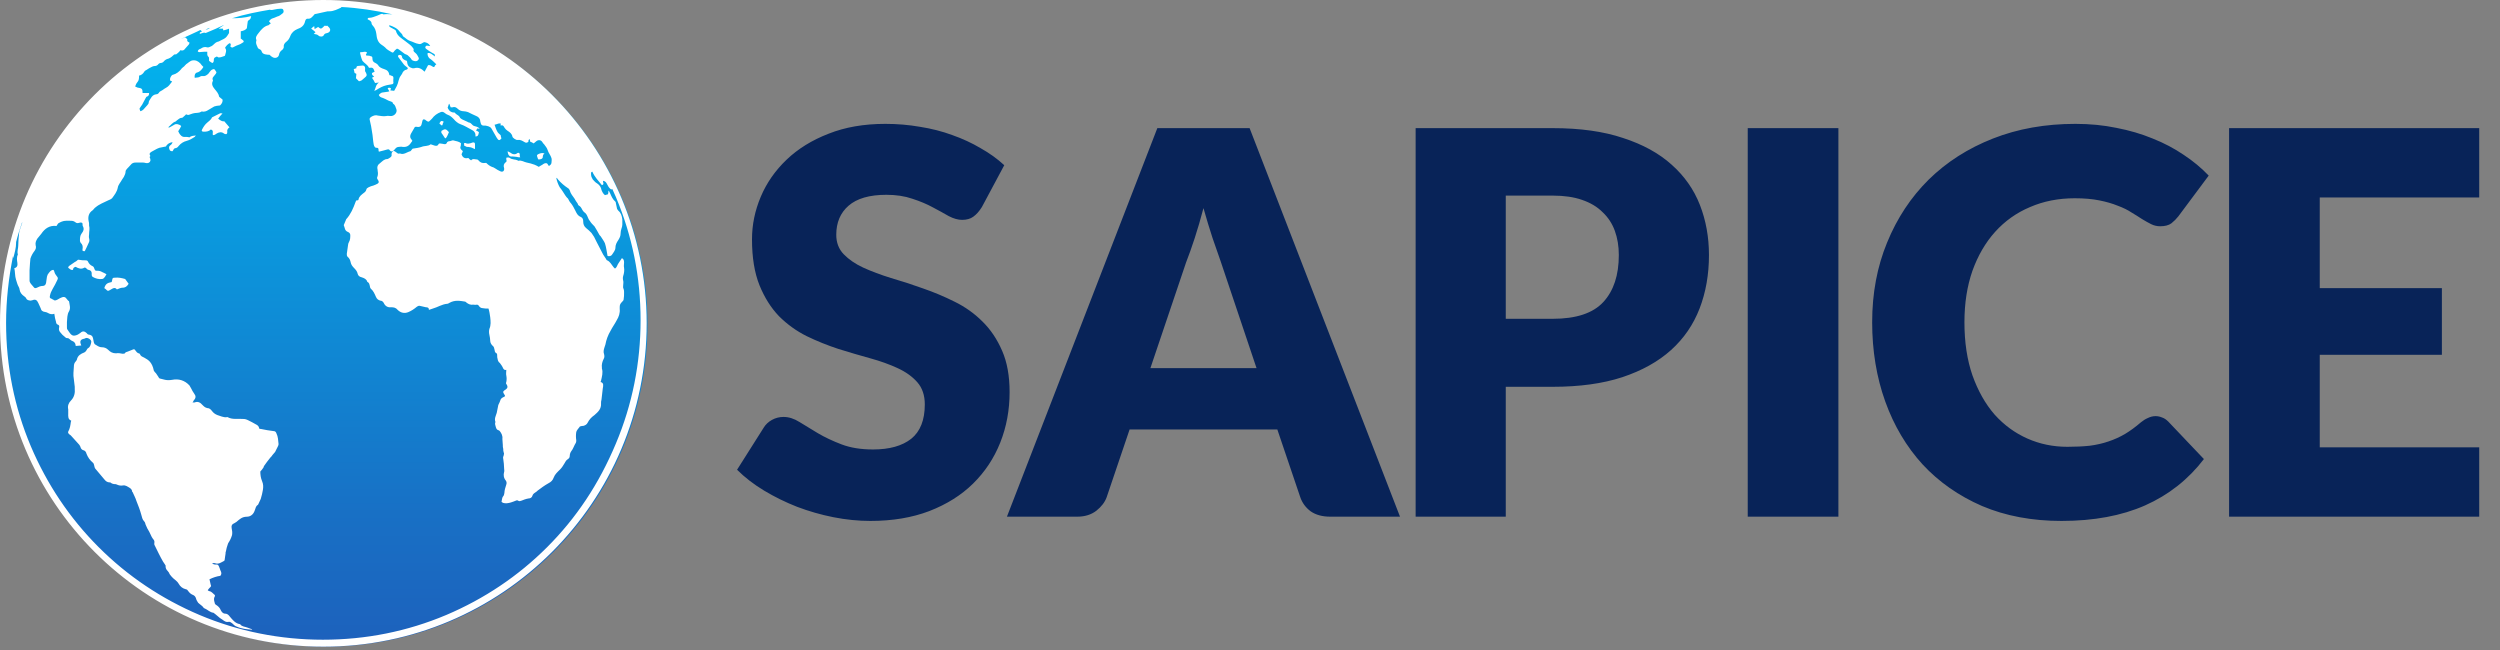 <svg width="150" height="39" viewBox="0 0 150 39" fill="none" xmlns="http://www.w3.org/2000/svg">
<rect x="0" y="0" width="150" height="39" fill="#808080" stroke="none"/>
<path d="M19.504 38.8C30.19 38.8 38.852 30.138 38.852 19.452C38.852 8.767 30.19 0.104 19.504 0.104C8.819 0.104 0.156 8.767 0.156 19.452C0.156 30.138 8.819 38.8 19.504 38.8Z" fill="url(#paint0_linear)"/>
<path d="M19.4 0C8.683 0 0 8.683 0 19.4C0 30.117 8.683 38.8 19.4 38.8C30.117 38.8 38.8 30.117 38.8 19.4C38.8 8.683 30.091 0 19.4 0ZM12.594 1.669C12.516 1.747 12.438 1.773 12.334 1.773C12.438 1.721 12.516 1.695 12.594 1.669ZM32.829 32.829C31.082 34.576 29.048 35.932 26.779 36.897C24.433 37.887 21.955 38.383 19.374 38.383C16.819 38.383 14.315 37.887 11.969 36.897C9.7 35.932 7.666 34.576 5.919 32.829C4.172 31.082 2.816 29.048 1.851 26.779C0.86 24.433 0.365 21.955 0.365 19.374C0.365 18.018 0.522 16.662 0.782 15.358C0.782 15.384 0.782 15.437 0.782 15.463C0.808 15.463 0.808 15.437 0.808 15.437C0.887 15.15 0.965 14.863 0.965 14.576C0.965 14.55 0.965 14.55 0.965 14.524C1.069 14.107 1.199 13.716 1.33 13.325C1.33 13.377 1.33 13.403 1.304 13.455C1.252 13.637 1.173 13.794 1.147 13.976C1.121 14.237 1.095 14.472 1.095 14.732C1.095 14.915 1.017 15.072 1.069 15.254V15.28C0.991 15.437 1.017 15.619 1.043 15.775C1.069 15.932 1.017 16.062 0.86 16.088C0.913 16.323 0.887 16.558 0.965 16.793C1.017 16.949 1.043 17.079 1.121 17.21C1.147 17.262 1.173 17.314 1.173 17.366C1.199 17.549 1.304 17.679 1.46 17.783C1.486 17.809 1.538 17.835 1.565 17.888C1.591 17.966 1.643 17.992 1.721 18.018C1.799 18.044 1.851 18.044 1.93 18.018C2.112 17.94 2.216 17.992 2.295 18.174C2.347 18.305 2.425 18.435 2.477 18.592C2.503 18.644 2.555 18.67 2.608 18.696C2.686 18.722 2.79 18.722 2.868 18.774C2.999 18.852 3.129 18.878 3.259 18.826C3.285 19.009 3.312 19.165 3.364 19.322C3.364 19.374 3.39 19.452 3.468 19.478C3.546 19.504 3.572 19.556 3.546 19.661C3.52 19.765 3.546 19.869 3.624 19.948C3.703 20.052 3.781 20.13 3.885 20.208C3.937 20.261 3.963 20.287 4.042 20.287C4.094 20.287 4.146 20.313 4.198 20.365C4.224 20.391 4.25 20.417 4.302 20.443C4.459 20.495 4.537 20.599 4.537 20.73C4.537 20.756 4.563 20.756 4.563 20.756C4.667 20.756 4.772 20.73 4.876 20.73C4.85 20.678 4.85 20.625 4.824 20.573C4.798 20.443 4.876 20.365 4.98 20.339C5.033 20.339 5.085 20.313 5.137 20.287C5.267 20.234 5.502 20.391 5.476 20.521C5.45 20.652 5.424 20.808 5.293 20.886C5.241 20.912 5.215 20.965 5.189 21.017C5.163 21.069 5.111 21.121 5.059 21.147C4.85 21.225 4.667 21.33 4.615 21.564C4.615 21.616 4.563 21.642 4.537 21.695C4.459 21.773 4.433 21.877 4.433 21.982C4.433 22.112 4.407 22.242 4.407 22.373C4.407 22.425 4.407 22.503 4.407 22.555C4.433 22.764 4.459 22.998 4.485 23.207C4.485 23.233 4.485 23.285 4.485 23.311C4.511 23.572 4.459 23.833 4.25 24.041C4.12 24.172 4.042 24.354 4.094 24.563C4.094 24.641 4.094 24.745 4.094 24.824C4.094 24.98 4.068 25.163 4.276 25.241C4.276 25.267 4.25 25.293 4.25 25.319C4.224 25.528 4.198 25.71 4.094 25.893C4.068 25.945 4.094 25.997 4.146 26.049C4.172 26.075 4.224 26.101 4.25 26.127C4.407 26.31 4.589 26.492 4.746 26.675C4.772 26.701 4.798 26.753 4.824 26.805C4.85 26.91 4.902 26.988 5.006 27.014C5.111 27.04 5.163 27.118 5.189 27.223C5.267 27.431 5.398 27.614 5.554 27.744C5.632 27.796 5.632 27.875 5.658 27.953C5.658 28.005 5.684 28.057 5.71 28.109C5.893 28.318 6.076 28.552 6.258 28.761C6.336 28.865 6.441 28.944 6.571 28.944C6.597 28.944 6.649 28.944 6.649 28.97C6.727 29.022 6.806 29.048 6.91 29.048C6.936 29.048 6.962 29.048 7.014 29.074C7.119 29.126 7.249 29.152 7.379 29.126C7.536 29.1 7.666 29.204 7.797 29.282C7.875 29.335 7.927 29.413 7.927 29.491C7.927 29.491 7.927 29.517 7.953 29.517C8.031 29.7 8.135 29.882 8.188 30.065C8.292 30.326 8.396 30.586 8.474 30.873C8.527 31.03 8.527 31.16 8.657 31.29C8.709 31.343 8.709 31.395 8.735 31.473C8.761 31.551 8.813 31.629 8.84 31.707C8.918 31.838 8.996 31.968 9.048 32.099C9.074 32.177 9.126 32.255 9.178 32.333C9.257 32.412 9.283 32.49 9.257 32.594C9.257 32.646 9.257 32.698 9.283 32.724C9.439 33.037 9.596 33.376 9.778 33.689C9.804 33.741 9.856 33.794 9.883 33.846C9.909 33.898 9.961 33.95 9.935 33.976C9.935 34.106 9.987 34.185 10.065 34.263C10.091 34.289 10.117 34.341 10.143 34.367C10.169 34.471 10.248 34.524 10.3 34.602C10.43 34.758 10.613 34.837 10.717 35.019C10.821 35.202 10.952 35.306 11.16 35.358C11.212 35.358 11.264 35.41 11.291 35.462C11.369 35.567 11.447 35.645 11.577 35.697C11.656 35.723 11.734 35.801 11.76 35.906C11.786 36.01 11.838 36.088 11.89 36.166C11.995 36.271 12.151 36.349 12.229 36.479C12.229 36.479 12.255 36.505 12.281 36.505C12.464 36.584 12.594 36.74 12.803 36.766C12.829 36.766 12.855 36.818 12.881 36.818C12.986 36.897 13.09 37.001 13.194 37.079C13.246 37.105 13.298 37.157 13.351 37.183C13.455 37.262 13.559 37.34 13.69 37.314C13.794 37.288 13.846 37.34 13.924 37.392C14.002 37.47 14.107 37.575 14.211 37.6C14.498 37.731 14.811 37.757 15.124 37.783V37.757C15.019 37.731 14.941 37.679 14.837 37.653C14.707 37.6 14.524 37.6 14.42 37.47C14.42 37.444 14.394 37.444 14.367 37.444C14.107 37.392 13.95 37.183 13.794 37.001C13.716 36.897 13.637 36.818 13.507 36.818C13.377 36.818 13.298 36.714 13.246 36.61C13.194 36.479 13.116 36.401 13.012 36.323C12.959 36.297 12.881 36.245 12.881 36.166C12.855 36.062 12.803 35.932 12.881 35.801C12.907 35.749 12.907 35.697 12.855 35.671C12.751 35.593 12.699 35.488 12.542 35.462C12.516 35.462 12.49 35.436 12.464 35.41C12.516 35.332 12.568 35.28 12.62 35.228C12.673 35.175 12.673 35.15 12.646 35.097C12.62 34.993 12.594 34.889 12.568 34.758C12.777 34.654 13.012 34.576 13.22 34.55C13.325 34.419 13.272 34.315 13.22 34.211C13.194 34.133 13.168 34.054 13.142 34.002C13.116 33.924 13.064 33.846 12.959 33.872C12.881 33.872 12.803 33.872 12.725 33.794C12.803 33.794 12.855 33.767 12.907 33.794C13.116 33.872 13.272 33.741 13.429 33.663C13.455 33.663 13.481 33.611 13.481 33.585C13.507 33.455 13.507 33.324 13.533 33.22C13.533 33.168 13.533 33.116 13.559 33.063C13.585 32.933 13.611 32.803 13.663 32.672C13.663 32.646 13.69 32.62 13.69 32.594C13.794 32.438 13.872 32.281 13.924 32.099C13.95 31.942 13.924 31.812 13.898 31.681C13.872 31.525 13.924 31.447 14.055 31.395C14.107 31.369 14.133 31.343 14.185 31.316C14.367 31.16 14.524 31.003 14.811 31.003C15.019 31.003 15.202 30.873 15.28 30.638C15.332 30.534 15.332 30.378 15.463 30.299L15.489 30.273C15.541 30.169 15.593 30.039 15.645 29.934C15.697 29.752 15.749 29.569 15.775 29.387C15.802 29.204 15.802 29.048 15.723 28.865C15.645 28.683 15.619 28.474 15.619 28.292C15.697 28.213 15.749 28.135 15.802 28.057C15.828 28.031 15.828 28.005 15.828 27.979C15.958 27.796 16.088 27.614 16.219 27.457C16.271 27.405 16.323 27.353 16.349 27.301C16.401 27.249 16.453 27.17 16.506 27.118C16.558 27.014 16.61 26.91 16.662 26.805C16.688 26.753 16.714 26.701 16.714 26.649C16.688 26.414 16.688 26.206 16.584 25.997C16.558 25.919 16.506 25.867 16.427 25.867C16.167 25.841 15.906 25.788 15.645 25.736C15.593 25.736 15.541 25.736 15.541 25.658C15.515 25.554 15.437 25.502 15.332 25.45C15.202 25.371 15.045 25.293 14.889 25.215C14.785 25.163 14.707 25.137 14.576 25.137C14.263 25.11 13.95 25.189 13.663 25.032C13.637 25.032 13.611 25.006 13.611 25.032C13.403 25.058 13.22 24.954 13.038 24.902C12.907 24.85 12.803 24.771 12.725 24.667C12.646 24.563 12.568 24.485 12.438 24.485C12.307 24.459 12.229 24.38 12.151 24.302C12.021 24.146 11.864 24.067 11.682 24.146C11.656 24.146 11.604 24.146 11.551 24.146C11.604 24.094 11.604 24.041 11.63 24.015C11.76 23.885 11.76 23.755 11.656 23.624C11.577 23.52 11.525 23.416 11.473 23.311C11.447 23.259 11.395 23.181 11.369 23.129C11.082 22.816 10.717 22.712 10.326 22.79C10.169 22.816 10.039 22.816 9.909 22.79C9.804 22.764 9.7 22.738 9.596 22.712C9.57 22.712 9.517 22.659 9.517 22.633C9.465 22.555 9.413 22.477 9.361 22.399C9.309 22.346 9.257 22.294 9.231 22.242C9.126 21.721 8.892 21.59 8.657 21.46C8.553 21.408 8.448 21.382 8.396 21.251C8.396 21.225 8.344 21.199 8.318 21.199C8.24 21.173 8.188 21.121 8.135 21.043C8.083 20.938 8.031 20.938 7.927 20.991C7.849 21.017 7.744 21.069 7.666 21.095C7.614 21.121 7.536 21.121 7.51 21.173C7.484 21.225 7.431 21.225 7.353 21.225C7.223 21.199 7.092 21.173 6.962 21.199C6.753 21.199 6.623 21.121 6.493 20.991C6.388 20.886 6.258 20.834 6.102 20.834C5.945 20.834 5.815 20.73 5.684 20.652C5.658 20.625 5.658 20.599 5.632 20.547C5.606 20.469 5.606 20.365 5.58 20.287C5.554 20.156 5.476 20.104 5.345 20.078C5.293 20.078 5.241 20.052 5.215 20C5.085 19.869 4.954 19.843 4.824 19.974C4.72 20.052 4.641 20.104 4.511 20.13C4.407 20.156 4.329 20.13 4.25 20.052C4.172 19.974 4.12 19.869 4.042 19.765C4.016 19.739 4.016 19.687 4.016 19.635C4.016 19.53 4.016 19.426 4.016 19.322C4.042 19.113 4.016 18.878 4.146 18.67C4.25 18.487 4.172 18.279 4.146 18.096C4.146 18.07 4.12 18.044 4.094 18.044C4.042 17.992 4.016 17.94 3.963 17.888C3.911 17.809 3.807 17.809 3.729 17.835C3.651 17.862 3.546 17.914 3.468 17.966C3.364 18.018 3.285 18.07 3.181 17.966C3.155 17.966 3.129 17.966 3.129 17.94C2.973 17.888 2.973 17.862 2.999 17.731C3.025 17.601 3.077 17.47 3.155 17.34C3.259 17.157 3.364 16.975 3.442 16.793C3.494 16.714 3.468 16.636 3.416 16.584C3.364 16.506 3.285 16.427 3.259 16.297C3.259 16.271 3.233 16.219 3.207 16.193C3.051 16.193 2.973 16.323 2.894 16.427C2.842 16.48 2.842 16.558 2.816 16.61C2.79 16.74 2.79 16.845 2.764 16.975C2.738 17.105 2.66 17.157 2.555 17.157C2.425 17.157 2.321 17.21 2.216 17.262C2.112 17.314 2.06 17.288 2.008 17.21C1.956 17.157 1.903 17.079 1.851 17.027C1.825 16.975 1.773 16.923 1.773 16.845C1.773 16.636 1.773 16.427 1.773 16.219C1.773 16.088 1.799 15.932 1.799 15.802C1.799 15.697 1.825 15.619 1.825 15.515C1.877 15.358 1.956 15.202 2.06 15.072C2.138 14.967 2.19 14.863 2.138 14.707C2.112 14.55 2.164 14.446 2.242 14.315C2.321 14.211 2.399 14.133 2.477 14.028C2.686 13.716 2.973 13.507 3.39 13.559C3.442 13.481 3.468 13.429 3.494 13.403C3.624 13.325 3.781 13.246 3.963 13.246C4.042 13.246 4.12 13.246 4.198 13.246C4.302 13.246 4.407 13.246 4.511 13.325C4.563 13.377 4.641 13.403 4.72 13.377C4.746 13.377 4.798 13.351 4.824 13.351C4.928 13.351 4.954 13.377 4.954 13.455C4.954 13.507 4.954 13.559 4.98 13.585C5.059 13.742 5.006 13.872 4.902 14.002C4.798 14.133 4.798 14.289 4.798 14.446C4.798 14.498 4.824 14.55 4.85 14.576C4.954 14.68 4.98 14.785 4.954 14.941C4.928 15.045 4.954 15.072 5.085 15.072C5.163 14.915 5.241 14.759 5.319 14.576C5.372 14.498 5.372 14.394 5.345 14.289C5.319 14.211 5.345 14.133 5.345 14.055C5.345 13.872 5.398 13.716 5.345 13.533C5.345 13.507 5.345 13.481 5.345 13.481C5.345 13.403 5.345 13.351 5.319 13.272C5.267 13.012 5.319 12.777 5.554 12.62C5.58 12.594 5.58 12.594 5.606 12.568C5.658 12.516 5.684 12.464 5.737 12.438C5.945 12.255 6.232 12.151 6.493 12.021C6.571 11.995 6.675 11.943 6.727 11.89C6.858 11.708 7.014 11.525 7.066 11.264C7.092 11.082 7.249 10.925 7.327 10.769C7.353 10.717 7.405 10.665 7.431 10.613C7.484 10.508 7.536 10.404 7.536 10.274C7.536 10.248 7.562 10.195 7.588 10.169C7.666 10.065 7.77 9.987 7.849 9.883C7.927 9.778 8.031 9.752 8.162 9.752C8.292 9.752 8.396 9.752 8.527 9.752C8.605 9.752 8.657 9.752 8.735 9.778C8.787 9.778 8.84 9.804 8.866 9.778C8.97 9.778 9.048 9.674 9.022 9.57C9.022 9.517 8.996 9.465 8.97 9.413C8.996 9.413 8.996 9.387 9.022 9.361C8.944 9.231 8.97 9.178 9.1 9.1C9.205 9.048 9.283 8.996 9.387 8.944C9.439 8.918 9.491 8.892 9.57 8.866C9.7 8.84 9.83 8.813 9.961 8.787C10.013 8.657 10.169 8.553 10.352 8.527C10.326 8.631 10.274 8.683 10.195 8.735C10.117 8.813 10.143 8.892 10.169 8.97C10.195 9.048 10.248 9.074 10.352 9.074C10.404 9.022 10.404 8.918 10.508 8.892C10.587 8.892 10.665 8.84 10.717 8.761C10.847 8.605 11.004 8.501 11.212 8.448C11.395 8.396 11.525 8.318 11.682 8.214C11.708 8.188 11.708 8.162 11.76 8.135C11.604 8.135 11.447 8.162 11.369 8.24C11.264 8.214 11.186 8.214 11.108 8.214C10.925 8.24 10.821 8.109 10.743 7.979C10.717 7.927 10.717 7.901 10.691 7.875C10.769 7.77 10.821 7.666 10.873 7.562C10.769 7.458 10.56 7.405 10.456 7.484C10.352 7.536 10.248 7.614 10.117 7.666C10.117 7.64 10.117 7.64 10.117 7.614C10.248 7.51 10.352 7.353 10.508 7.301C10.534 7.301 10.587 7.249 10.613 7.223C10.717 7.145 10.795 7.066 10.925 7.066C10.952 7.066 11.004 7.014 11.03 6.988C11.082 6.936 11.134 6.91 11.16 6.858C11.291 6.91 11.291 6.91 11.421 6.858C11.473 6.832 11.525 6.832 11.577 6.806C11.734 6.753 11.916 6.806 12.073 6.701C12.099 6.675 12.177 6.701 12.203 6.701C12.281 6.701 12.36 6.675 12.412 6.649C12.568 6.571 12.699 6.467 12.855 6.388C12.959 6.362 13.038 6.336 13.116 6.336C13.142 6.336 13.194 6.336 13.22 6.31C13.325 6.206 13.377 6.076 13.351 5.971C13.272 5.893 13.168 5.841 13.142 5.789C13.116 5.606 12.986 5.476 12.881 5.345C12.751 5.189 12.673 5.033 12.777 4.85V4.824C12.699 4.667 12.829 4.589 12.881 4.511C12.933 4.459 12.986 4.381 12.986 4.329C12.933 4.25 12.907 4.198 12.855 4.146C12.673 4.146 12.594 4.302 12.516 4.407C12.412 4.511 12.307 4.589 12.151 4.563C12.125 4.563 12.047 4.563 12.021 4.589C11.916 4.667 11.812 4.641 11.682 4.667C11.656 4.511 11.708 4.381 11.812 4.355C12.021 4.302 12.125 4.146 12.203 4.016C12.125 3.937 12.073 3.885 12.021 3.807C11.89 3.677 11.76 3.598 11.551 3.624C11.395 3.651 11.291 3.781 11.16 3.859C11.16 3.859 11.16 3.885 11.134 3.885C11.082 3.937 11.056 3.99 11.004 4.016C10.952 4.068 10.899 4.094 10.873 4.146C10.743 4.302 10.587 4.433 10.378 4.485C10.326 4.485 10.3 4.537 10.274 4.563C10.222 4.641 10.169 4.746 10.222 4.85C10.248 4.85 10.3 4.876 10.326 4.876C10.3 4.902 10.3 4.928 10.3 4.928C10.195 5.059 10.117 5.189 9.961 5.267C9.856 5.319 9.778 5.398 9.674 5.45C9.622 5.476 9.57 5.502 9.544 5.554C9.491 5.632 9.439 5.658 9.361 5.658C9.205 5.684 9.126 5.763 9.048 5.893C8.996 5.971 8.918 6.076 8.918 6.18C8.918 6.232 8.866 6.258 8.84 6.31C8.761 6.388 8.683 6.493 8.605 6.571C8.553 6.623 8.501 6.649 8.422 6.675C8.396 6.597 8.37 6.545 8.37 6.519C8.422 6.415 8.474 6.362 8.527 6.284C8.605 6.154 8.657 6.023 8.735 5.893C8.761 5.841 8.787 5.789 8.84 5.789C8.944 5.737 8.944 5.658 8.944 5.58C8.813 5.58 8.683 5.58 8.553 5.58C8.553 5.58 8.553 5.554 8.553 5.528C8.553 5.345 8.501 5.293 8.318 5.267C8.24 5.267 8.188 5.215 8.109 5.189C8.135 5.111 8.162 5.059 8.188 5.006C8.24 4.928 8.292 4.876 8.318 4.798C8.344 4.72 8.344 4.641 8.344 4.537C8.474 4.511 8.579 4.433 8.657 4.302C8.683 4.25 8.735 4.224 8.787 4.198C8.892 4.12 8.996 4.068 9.1 4.016C9.152 3.99 9.205 3.963 9.257 3.963C9.361 3.963 9.439 3.937 9.517 3.833C9.544 3.807 9.596 3.781 9.622 3.781C9.726 3.781 9.804 3.729 9.856 3.651C9.909 3.598 9.961 3.572 10.013 3.546C10.143 3.52 10.274 3.442 10.378 3.338C10.404 3.312 10.456 3.259 10.508 3.259C10.587 3.285 10.587 3.233 10.639 3.207C10.691 3.155 10.743 3.129 10.795 3.051C10.795 3.025 10.847 2.999 10.873 3.025C10.978 3.051 11.056 2.999 11.108 2.92C11.186 2.842 11.238 2.764 11.317 2.686C11.343 2.66 11.369 2.608 11.369 2.555C11.238 2.503 11.212 2.451 11.238 2.347C11.186 2.321 11.16 2.269 11.108 2.242C11.03 2.269 10.925 2.321 10.847 2.347C11.186 2.19 11.525 2.034 11.864 1.877C11.916 1.851 11.969 1.825 12.021 1.799C12.047 1.825 12.073 1.851 12.125 1.877C11.969 1.956 11.969 1.956 11.995 2.034C12.047 2.008 12.099 2.008 12.151 1.982C12.177 1.982 12.229 1.956 12.255 1.956C12.334 2.008 12.386 1.956 12.464 1.93C12.777 1.799 13.09 1.669 13.403 1.512C13.403 1.512 13.403 1.512 13.429 1.512C13.325 1.565 13.246 1.643 13.116 1.721C13.22 1.721 13.298 1.721 13.377 1.721C13.377 1.773 13.403 1.799 13.403 1.825C13.507 1.799 13.611 1.773 13.742 1.721C13.742 1.799 13.742 1.825 13.742 1.877C13.742 1.903 13.742 1.956 13.742 1.982C13.69 2.06 13.637 2.164 13.559 2.242C13.481 2.321 13.351 2.373 13.246 2.425C13.194 2.451 13.116 2.503 13.064 2.503C12.986 2.529 12.933 2.555 12.855 2.634C12.803 2.686 12.751 2.738 12.699 2.764C12.62 2.79 12.516 2.868 12.438 2.842C12.281 2.79 12.151 2.842 12.047 2.92C11.969 2.947 11.89 2.973 11.864 3.077C11.89 3.103 11.916 3.129 11.943 3.129C12.047 3.129 12.151 3.103 12.281 3.103C12.334 3.103 12.386 3.103 12.438 3.103C12.438 3.233 12.412 3.338 12.516 3.416C12.542 3.442 12.542 3.494 12.542 3.546C12.542 3.572 12.542 3.624 12.542 3.651C12.62 3.703 12.673 3.755 12.751 3.781C12.829 3.729 12.829 3.651 12.829 3.598C12.829 3.52 12.855 3.468 12.907 3.442C12.933 3.416 12.986 3.416 13.012 3.39C13.064 3.416 13.116 3.468 13.168 3.442C13.272 3.442 13.351 3.39 13.455 3.364C13.481 3.364 13.507 3.338 13.507 3.312C13.533 3.181 13.611 3.051 13.533 2.92C13.507 2.894 13.507 2.816 13.533 2.816C13.585 2.738 13.663 2.66 13.742 2.608C13.768 2.581 13.82 2.608 13.82 2.608C13.846 2.634 13.846 2.66 13.846 2.686C13.846 2.738 13.82 2.764 13.82 2.79C13.898 2.868 13.95 2.868 14.028 2.816C14.081 2.79 14.133 2.764 14.185 2.738C14.315 2.686 14.42 2.66 14.524 2.581C14.654 2.529 14.654 2.451 14.524 2.373C14.498 2.347 14.472 2.321 14.446 2.321C14.446 2.164 14.446 2.034 14.446 1.877C14.602 1.851 14.732 1.799 14.811 1.695C14.837 1.538 14.837 1.434 14.863 1.304C14.863 1.252 14.915 1.226 14.941 1.199C15.045 1.147 15.045 1.069 15.072 0.965C14.68 1.069 14.315 1.095 13.924 1.095C14.68 0.86 15.463 0.704 16.245 0.574H16.219V0.6C16.297 0.6 16.375 0.6 16.453 0.574C16.584 0.548 16.714 0.522 16.845 0.522C16.897 0.522 16.975 0.522 17.001 0.6C17.027 0.678 17.027 0.756 16.949 0.808C16.845 0.887 16.766 0.965 16.636 0.991C16.558 1.017 16.48 1.069 16.375 1.095C16.271 1.121 16.193 1.199 16.141 1.278C16.167 1.33 16.219 1.356 16.245 1.408C16.193 1.434 16.141 1.486 16.114 1.512C15.854 1.565 15.671 1.773 15.515 1.982C15.411 2.112 15.306 2.242 15.384 2.399C15.384 2.399 15.384 2.399 15.384 2.425C15.332 2.555 15.384 2.686 15.437 2.79C15.463 2.868 15.489 2.92 15.567 2.947C15.619 2.973 15.671 2.999 15.697 3.077C15.723 3.181 15.802 3.233 15.906 3.259C16.01 3.285 16.114 3.285 16.167 3.285C16.245 3.364 16.323 3.416 16.375 3.442C16.532 3.52 16.714 3.442 16.74 3.285C16.766 3.155 16.819 3.077 16.923 2.999C16.975 2.973 17.027 2.868 17.027 2.842C17.001 2.686 17.079 2.581 17.184 2.503C17.314 2.399 17.366 2.295 17.418 2.164C17.497 1.956 17.653 1.825 17.835 1.747C18.07 1.669 18.253 1.538 18.305 1.278C18.331 1.199 18.357 1.121 18.461 1.121C18.644 1.147 18.722 1.017 18.826 0.913C18.852 0.86 18.905 0.834 18.957 0.834C19.191 0.782 19.426 0.73 19.661 0.678C19.687 0.678 19.713 0.678 19.765 0.678C20.026 0.678 20.261 0.548 20.495 0.443C20.469 0.443 20.469 0.417 20.443 0.417C21.486 0.469 22.529 0.626 23.546 0.86C23.363 0.86 23.207 0.834 23.024 0.86C23.024 0.86 23.024 0.86 22.998 0.86C22.946 0.808 22.868 0.834 22.816 0.86C22.738 0.887 22.686 0.913 22.633 0.939C22.477 0.991 22.32 1.069 22.164 1.069C22.112 1.069 22.06 1.069 22.06 1.147C22.06 1.147 22.06 1.173 22.086 1.173C22.19 1.226 22.294 1.278 22.294 1.408C22.294 1.434 22.32 1.486 22.346 1.512C22.503 1.669 22.555 1.851 22.581 2.034C22.607 2.295 22.659 2.529 22.894 2.686C22.972 2.738 23.05 2.79 23.103 2.842C23.207 2.973 23.363 3.051 23.494 3.129C23.572 3.181 23.598 3.155 23.65 3.077C23.676 3.051 23.702 2.999 23.755 2.973C23.807 2.894 23.859 2.92 23.937 2.973C24.041 3.051 24.146 3.129 24.25 3.207C24.302 3.259 24.38 3.259 24.459 3.312C24.537 3.39 24.641 3.468 24.693 3.572C24.745 3.651 24.928 3.703 25.032 3.651C25.11 3.598 25.163 3.52 25.11 3.442C25.058 3.364 25.032 3.259 24.928 3.181C24.876 3.129 24.771 3.077 24.824 2.973C24.824 2.947 24.798 2.894 24.771 2.868C24.667 2.712 24.485 2.608 24.328 2.477C24.094 2.295 23.833 2.164 23.755 1.851C23.729 1.799 23.676 1.773 23.624 1.747C23.546 1.695 23.468 1.669 23.39 1.617C23.363 1.591 23.337 1.565 23.363 1.512C23.468 1.538 23.572 1.591 23.676 1.643C23.781 1.695 23.885 1.773 23.963 1.877C24.041 1.982 24.146 2.034 24.172 2.164L24.198 2.19C24.328 2.269 24.433 2.399 24.589 2.451C24.771 2.503 24.928 2.608 25.11 2.634C25.215 2.66 25.267 2.634 25.345 2.581C25.397 2.555 25.423 2.529 25.476 2.529C25.606 2.555 25.736 2.608 25.814 2.764C25.736 2.764 25.684 2.738 25.632 2.738C25.58 2.738 25.528 2.764 25.528 2.816C25.502 2.842 25.528 2.894 25.554 2.92C25.684 3.025 25.814 3.103 25.945 3.181C25.997 3.207 26.049 3.233 26.075 3.259C26.101 3.285 26.075 3.312 26.101 3.39C25.945 3.285 25.841 3.155 25.658 3.181C25.632 3.285 25.684 3.416 25.762 3.494C25.919 3.598 26.049 3.729 26.18 3.859C26.154 3.885 26.101 3.911 26.101 3.937C26.049 4.042 26.049 4.042 25.945 3.99C25.867 3.937 25.788 3.885 25.684 3.911C25.606 4.042 25.554 4.172 25.476 4.302C25.293 4.12 25.11 4.016 24.85 4.094C24.824 4.094 24.798 4.094 24.745 4.094C24.563 4.042 24.459 3.963 24.433 3.755C24.433 3.677 24.407 3.624 24.328 3.624C24.224 3.572 24.12 3.52 24.12 3.39C24.12 3.364 24.094 3.364 24.094 3.338C24.067 3.285 23.937 3.285 23.911 3.312C23.859 3.364 23.885 3.416 23.911 3.442C24.015 3.572 24.12 3.729 24.224 3.859C24.276 3.937 24.38 3.99 24.433 4.042C24.459 4.068 24.485 4.094 24.459 4.12C24.459 4.146 24.407 4.172 24.407 4.172C24.25 4.198 24.172 4.302 24.12 4.433C24.094 4.485 24.041 4.537 24.015 4.589C23.989 4.615 23.989 4.641 23.963 4.694C23.937 4.746 23.937 4.798 23.911 4.85C23.885 4.954 23.859 5.059 23.807 5.163C23.755 5.267 23.702 5.345 23.65 5.45C23.572 5.45 23.494 5.424 23.416 5.424C23.468 5.319 23.468 5.293 23.442 5.293C23.39 5.267 23.337 5.241 23.259 5.293C23.285 5.345 23.311 5.398 23.363 5.476C23.337 5.476 23.311 5.502 23.285 5.502C23.155 5.528 23.05 5.528 22.92 5.554C22.842 5.58 22.79 5.632 22.738 5.684C22.712 5.71 22.79 5.815 22.868 5.841C22.946 5.867 23.024 5.893 23.129 5.945C23.233 5.997 23.311 6.049 23.416 6.076C23.468 6.102 23.494 6.102 23.546 6.128C23.546 6.154 23.572 6.206 23.598 6.232C23.729 6.31 23.729 6.441 23.781 6.545C23.859 6.753 23.65 6.988 23.416 6.962C23.337 6.962 23.259 6.936 23.181 6.962C23.024 6.988 22.842 6.962 22.686 6.936C22.529 6.884 22.399 6.936 22.268 7.014C22.164 7.092 22.164 7.119 22.19 7.223C22.242 7.458 22.294 7.666 22.32 7.901C22.373 8.162 22.373 8.422 22.425 8.683C22.425 8.709 22.451 8.735 22.451 8.761C22.477 8.813 22.503 8.866 22.581 8.866C22.686 8.866 22.712 8.892 22.712 8.996C22.712 9.022 22.712 9.074 22.738 9.1C22.92 9.048 23.077 9.022 23.233 8.97C23.311 8.944 23.363 8.97 23.39 9.022C23.468 9.1 23.494 9.1 23.598 9.048C23.624 9.022 23.676 8.97 23.702 8.944C23.755 8.866 23.833 8.813 23.937 8.813C24.015 8.813 24.067 8.787 24.146 8.813C24.38 8.84 24.537 8.761 24.667 8.553C24.693 8.527 24.719 8.474 24.745 8.448C24.719 8.422 24.693 8.396 24.693 8.37C24.589 8.266 24.589 8.135 24.667 8.005C24.719 7.901 24.798 7.797 24.85 7.692C24.876 7.614 24.928 7.588 25.032 7.614C25.163 7.64 25.267 7.588 25.293 7.458C25.319 7.405 25.319 7.327 25.345 7.249C25.371 7.171 25.397 7.145 25.476 7.171C25.502 7.171 25.528 7.197 25.554 7.223C25.71 7.327 25.71 7.327 25.841 7.197C25.867 7.171 25.893 7.145 25.919 7.119C26.049 6.936 26.232 6.806 26.44 6.727C26.519 6.701 26.571 6.701 26.649 6.753C26.727 6.806 26.779 6.858 26.858 6.884C27.014 6.936 27.118 7.04 27.223 7.145C27.327 7.275 27.483 7.405 27.64 7.458C27.875 7.536 28.057 7.666 28.266 7.77C28.448 7.849 28.552 7.979 28.526 8.188C28.657 8.188 28.709 8.135 28.735 7.927C28.683 7.901 28.631 7.849 28.552 7.823C28.605 7.77 28.631 7.744 28.657 7.692C28.683 7.718 28.735 7.718 28.787 7.744C28.735 7.692 28.709 7.64 28.683 7.64C28.605 7.588 28.5 7.588 28.396 7.536C28.318 7.484 28.266 7.379 28.161 7.353C28.109 7.353 28.083 7.327 28.031 7.301C27.927 7.249 27.848 7.223 27.744 7.171C27.692 7.145 27.614 7.092 27.588 7.04C27.535 6.91 27.379 6.884 27.301 6.78C27.301 6.753 27.275 6.753 27.249 6.753C27.092 6.753 26.962 6.675 26.884 6.519C26.884 6.519 26.884 6.493 26.858 6.467C26.884 6.388 26.91 6.31 26.936 6.232H26.962C26.988 6.31 27.014 6.362 27.04 6.441C27.066 6.441 27.118 6.441 27.144 6.441C27.275 6.388 27.379 6.441 27.483 6.545C27.562 6.623 27.692 6.675 27.822 6.675C27.901 6.675 28.005 6.701 28.083 6.727C28.239 6.806 28.396 6.884 28.578 6.962C28.709 7.014 28.813 7.119 28.813 7.275C28.813 7.301 28.839 7.327 28.839 7.379C28.865 7.484 28.918 7.536 29.022 7.536C29.048 7.536 29.074 7.536 29.126 7.536C29.256 7.562 29.413 7.588 29.491 7.718C29.595 7.901 29.7 8.083 29.804 8.266C29.908 8.448 29.987 8.448 30.091 8.292V8.266H30.065C30.065 8.214 30.039 8.135 30.039 8.109C29.987 8.057 29.908 8.005 29.856 7.927C29.778 7.797 29.726 7.64 29.674 7.484C29.752 7.458 29.804 7.458 29.856 7.431C29.908 7.405 29.987 7.405 30.039 7.405C30.039 7.458 30.039 7.484 30.039 7.536C30.169 7.484 30.221 7.562 30.273 7.666C30.326 7.744 30.378 7.797 30.456 7.849C30.586 7.927 30.717 8.031 30.743 8.188C30.743 8.266 30.977 8.422 31.056 8.396C31.212 8.37 31.343 8.448 31.473 8.527C31.551 8.579 31.629 8.579 31.707 8.501C31.707 8.396 31.707 8.396 31.786 8.344C31.786 8.396 31.812 8.448 31.812 8.501C31.89 8.527 31.942 8.553 32.02 8.605C32.073 8.553 32.125 8.527 32.177 8.474C32.307 8.37 32.464 8.396 32.542 8.527C32.568 8.579 32.594 8.605 32.646 8.657C32.724 8.761 32.829 8.892 32.855 8.996C32.907 9.178 33.037 9.309 33.09 9.491C33.116 9.596 33.09 9.674 33.09 9.752C33.09 9.856 33.011 9.909 32.933 9.961C32.907 9.935 32.907 9.909 32.881 9.883C32.829 9.778 32.777 9.778 32.672 9.804C32.62 9.83 32.568 9.856 32.542 9.883C32.464 9.935 32.386 9.961 32.333 10.013C32.229 9.961 32.151 9.909 32.073 9.883C31.916 9.83 31.76 9.778 31.603 9.752C31.447 9.726 31.29 9.596 31.108 9.648C31.108 9.648 31.082 9.648 31.056 9.622C30.977 9.596 30.925 9.57 30.847 9.57C30.769 9.544 30.665 9.544 30.612 9.491C30.534 9.439 30.482 9.439 30.378 9.465C30.378 9.491 30.378 9.544 30.378 9.57C30.404 9.648 30.404 9.7 30.352 9.726C30.221 9.83 30.195 9.935 30.247 10.091C30.273 10.248 30.169 10.352 30.013 10.274C29.96 10.248 29.908 10.222 29.856 10.195C29.752 10.143 29.648 10.039 29.517 10.013C29.387 9.961 29.282 9.883 29.178 9.778C29.152 9.778 29.126 9.778 29.1 9.778C28.944 9.804 28.813 9.752 28.709 9.622C28.683 9.596 28.657 9.57 28.631 9.57C28.5 9.57 28.37 9.491 28.266 9.622C28.239 9.596 28.187 9.57 28.161 9.544C28.135 9.491 28.083 9.465 28.031 9.491C27.848 9.517 27.744 9.413 27.692 9.257C27.718 9.205 27.744 9.126 27.77 9.074C27.744 9.048 27.744 9.022 27.718 9.022C27.64 8.944 27.588 8.892 27.64 8.761C27.666 8.709 27.64 8.657 27.666 8.605C27.535 8.474 27.353 8.474 27.197 8.422C27.17 8.422 27.144 8.422 27.144 8.422C27.066 8.448 27.014 8.474 26.936 8.474C26.91 8.474 26.858 8.501 26.831 8.527C26.779 8.683 26.675 8.657 26.571 8.631C26.519 8.631 26.44 8.605 26.388 8.605C26.362 8.605 26.31 8.631 26.31 8.657C26.258 8.761 26.18 8.761 26.075 8.735C25.997 8.709 25.919 8.683 25.841 8.657C25.684 8.787 25.476 8.735 25.293 8.813C25.137 8.866 24.954 8.892 24.771 8.918C24.745 8.918 24.719 8.97 24.693 8.996C24.667 9.022 24.641 9.074 24.615 9.074C24.407 9.126 24.224 9.309 23.989 9.205C23.885 9.257 23.833 9.178 23.755 9.126C23.729 9.1 23.676 9.074 23.624 9.048C23.52 9.1 23.494 9.178 23.494 9.257C23.52 9.361 23.468 9.413 23.39 9.465C23.337 9.491 23.285 9.544 23.233 9.544C23.05 9.544 22.946 9.674 22.816 9.778C22.659 9.883 22.607 10.013 22.659 10.195C22.659 10.222 22.659 10.222 22.659 10.248C22.686 10.378 22.686 10.508 22.633 10.639C22.607 10.665 22.633 10.743 22.659 10.769C22.79 10.952 22.712 11.004 22.529 11.082C22.477 11.108 22.451 11.108 22.399 11.134C22.294 11.16 22.216 11.186 22.112 11.238C22.06 11.264 21.982 11.317 21.982 11.369C21.955 11.473 21.903 11.525 21.825 11.577C21.695 11.682 21.538 11.786 21.512 11.969C21.512 11.995 21.486 12.021 21.46 12.021C21.356 11.995 21.356 12.073 21.33 12.125C21.199 12.49 21.043 12.855 20.782 13.142C20.782 13.142 20.756 13.168 20.756 13.194C20.704 13.298 20.678 13.403 20.625 13.507C20.652 13.559 20.652 13.611 20.678 13.663C20.704 13.794 20.756 13.872 20.886 13.924C20.965 13.95 21.017 14.028 21.017 14.107C21.017 14.237 21.017 14.394 20.938 14.524C20.912 14.576 20.886 14.628 20.886 14.68C20.86 14.863 20.834 15.045 20.808 15.228C20.808 15.306 20.808 15.358 20.86 15.411C20.965 15.489 21.017 15.619 21.043 15.749C21.069 15.88 21.147 15.984 21.251 16.088C21.356 16.193 21.434 16.297 21.46 16.427C21.486 16.532 21.564 16.61 21.695 16.636C21.851 16.688 21.982 16.74 22.034 16.897C22.034 16.923 22.06 16.923 22.06 16.923C22.164 16.975 22.164 17.079 22.19 17.157C22.19 17.21 22.216 17.288 22.242 17.314C22.399 17.444 22.477 17.627 22.555 17.809C22.607 17.94 22.712 18.018 22.842 18.044C22.92 18.044 22.972 18.096 23.024 18.174C23.103 18.357 23.259 18.461 23.468 18.435C23.624 18.435 23.755 18.461 23.859 18.592C24.041 18.774 24.276 18.826 24.511 18.722C24.693 18.644 24.85 18.54 25.006 18.409C25.084 18.357 25.137 18.331 25.215 18.357C25.319 18.383 25.423 18.409 25.554 18.435C25.658 18.435 25.736 18.461 25.736 18.592C25.814 18.566 25.893 18.54 25.971 18.513C26.258 18.435 26.519 18.253 26.831 18.227C26.884 18.227 26.91 18.201 26.962 18.174C27.275 17.992 27.588 18.044 27.901 18.096C27.927 18.096 27.953 18.122 27.979 18.148C28.109 18.253 28.239 18.305 28.396 18.279C28.474 18.279 28.526 18.305 28.605 18.279C28.657 18.279 28.709 18.305 28.735 18.357C28.787 18.435 28.865 18.487 28.944 18.487C29.048 18.513 29.178 18.513 29.309 18.513C29.361 18.67 29.387 18.852 29.413 19.035C29.439 19.27 29.465 19.504 29.361 19.739C29.335 19.843 29.335 19.974 29.361 20.078C29.387 20.208 29.413 20.339 29.413 20.443C29.413 20.547 29.465 20.652 29.543 20.73C29.648 20.808 29.648 20.886 29.674 20.991C29.674 21.043 29.7 21.147 29.752 21.173C29.83 21.199 29.83 21.277 29.83 21.33C29.83 21.408 29.83 21.46 29.856 21.538C29.856 21.59 29.882 21.616 29.882 21.642C29.908 21.695 29.934 21.747 29.987 21.773C30.065 21.877 30.143 21.982 30.195 22.112C30.247 22.19 30.299 22.216 30.378 22.19C30.378 22.32 30.352 22.425 30.378 22.529C30.404 22.659 30.404 22.79 30.378 22.92C30.352 22.972 30.352 23.024 30.404 23.077C30.482 23.207 30.456 23.285 30.352 23.363C30.326 23.39 30.299 23.39 30.273 23.416C30.169 23.494 30.169 23.52 30.247 23.65C30.326 23.755 30.326 23.781 30.195 23.833C30.091 23.885 30.039 23.937 30.013 24.041C29.987 24.12 29.96 24.172 29.934 24.224C29.908 24.276 29.882 24.328 29.882 24.38C29.856 24.511 29.83 24.641 29.804 24.771C29.752 24.954 29.648 25.11 29.726 25.319C29.674 25.423 29.726 25.528 29.752 25.632C29.778 25.71 29.804 25.788 29.908 25.814C29.934 25.814 29.96 25.841 29.987 25.867C30.091 25.997 30.169 26.154 30.143 26.336C30.143 26.466 30.169 26.571 30.169 26.701C30.169 26.779 30.169 26.858 30.195 26.936C30.195 27.014 30.195 27.066 30.221 27.144C30.247 27.197 30.247 27.249 30.221 27.327C30.195 27.379 30.169 27.457 30.195 27.535C30.221 27.718 30.247 27.927 30.247 28.109C30.247 28.187 30.273 28.266 30.247 28.318C30.195 28.5 30.221 28.683 30.352 28.839C30.404 28.918 30.404 28.996 30.378 29.074C30.352 29.152 30.326 29.256 30.299 29.335C30.247 29.491 30.299 29.674 30.169 29.804C30.117 29.882 30.117 30.013 30.091 30.117C30.117 30.117 30.143 30.143 30.169 30.169C30.326 30.221 30.508 30.195 30.665 30.143C30.769 30.117 30.873 30.065 30.951 30.039C31.003 30.013 31.056 30.013 31.082 30.039C31.16 30.091 31.212 30.065 31.29 30.039C31.421 29.987 31.551 29.934 31.707 29.908C31.812 29.908 31.916 29.856 31.942 29.752C31.968 29.648 32.047 29.595 32.125 29.543C32.177 29.517 32.229 29.465 32.255 29.439C32.464 29.282 32.672 29.126 32.907 28.996C33.063 28.918 33.168 28.813 33.22 28.657C33.298 28.448 33.455 28.318 33.611 28.161C33.715 28.057 33.794 27.927 33.872 27.796C33.924 27.692 33.976 27.614 34.054 27.562C34.133 27.509 34.185 27.457 34.185 27.353C34.185 27.275 34.211 27.17 34.263 27.092C34.393 26.936 34.445 26.727 34.55 26.571C34.576 26.519 34.576 26.466 34.576 26.414C34.55 26.258 34.55 26.075 34.576 25.919C34.602 25.814 34.706 25.71 34.784 25.606C34.784 25.58 34.81 25.58 34.837 25.58C34.889 25.554 34.941 25.554 34.993 25.554C35.097 25.528 35.202 25.476 35.254 25.371C35.358 25.163 35.488 25.032 35.671 24.902C35.88 24.719 36.088 24.537 36.062 24.198C36.062 24.12 36.062 24.067 36.088 23.989C36.114 23.755 36.14 23.546 36.166 23.311C36.193 23.155 36.245 22.972 36.036 22.92C36.036 22.894 36.062 22.868 36.062 22.842C36.114 22.607 36.193 22.346 36.114 22.112C36.114 22.086 36.114 22.086 36.114 22.06C36.088 21.877 36.14 21.695 36.219 21.538C36.271 21.46 36.271 21.356 36.245 21.251C36.193 21.121 36.219 20.991 36.271 20.834C36.297 20.782 36.297 20.73 36.323 20.678C36.375 20.391 36.479 20.104 36.636 19.843C36.74 19.635 36.897 19.426 37.001 19.218C37.131 19.009 37.209 18.774 37.183 18.54C37.183 18.487 37.183 18.461 37.183 18.409C37.183 18.279 37.236 18.201 37.314 18.122C37.366 18.07 37.418 18.018 37.418 17.966C37.444 17.835 37.444 17.679 37.444 17.549C37.444 17.47 37.444 17.418 37.418 17.34C37.366 17.262 37.392 17.184 37.392 17.105C37.392 17.027 37.418 16.923 37.392 16.845C37.366 16.74 37.366 16.636 37.392 16.558C37.444 16.401 37.47 16.219 37.444 16.062C37.418 15.958 37.444 15.854 37.444 15.749C37.444 15.619 37.418 15.541 37.314 15.489C37.236 15.593 37.183 15.697 37.105 15.802C37.027 15.906 37.027 16.036 36.897 16.114C36.87 16.088 36.844 16.062 36.818 16.036C36.688 15.88 36.61 15.697 36.427 15.619C36.401 15.619 36.375 15.567 36.349 15.515C36.297 15.437 36.245 15.358 36.193 15.28C36.062 15.019 35.932 14.785 35.801 14.524C35.749 14.42 35.697 14.315 35.645 14.211C35.593 14.133 35.541 14.055 35.488 13.976C35.384 13.872 35.28 13.768 35.175 13.69C35.045 13.585 34.993 13.455 34.993 13.298C34.993 13.168 34.967 13.064 34.837 13.012C34.654 12.933 34.602 12.803 34.524 12.646C34.445 12.49 34.367 12.334 34.263 12.203C34.185 12.125 34.133 12.021 34.08 11.916C34.054 11.89 34.028 11.864 34.002 11.838C33.976 11.812 33.95 11.76 33.924 11.734C33.82 11.577 33.715 11.395 33.585 11.238C33.507 11.108 33.402 10.847 33.376 10.665C33.428 10.691 33.455 10.717 33.481 10.769C33.663 10.978 33.846 11.134 34.08 11.291C34.133 11.317 34.159 11.369 34.185 11.421C34.237 11.63 34.367 11.76 34.471 11.916C34.524 12.021 34.576 12.099 34.654 12.203C34.68 12.255 34.68 12.307 34.732 12.334C34.837 12.386 34.889 12.49 34.941 12.594C34.967 12.646 35.019 12.699 35.045 12.725C35.175 12.803 35.228 12.933 35.28 13.064C35.306 13.116 35.332 13.194 35.384 13.246C35.462 13.377 35.567 13.481 35.671 13.585C35.775 13.742 35.853 13.898 35.958 14.081C35.984 14.133 36.036 14.159 36.062 14.211C36.14 14.341 36.245 14.472 36.297 14.602C36.375 14.837 36.401 15.098 36.453 15.358C36.557 15.384 36.662 15.384 36.74 15.254C36.766 15.202 36.818 15.15 36.844 15.098C36.87 15.045 36.923 14.967 36.923 14.889C36.923 14.68 37.001 14.55 37.105 14.394C37.183 14.263 37.236 14.159 37.236 14.002C37.236 13.898 37.262 13.794 37.288 13.716C37.314 13.637 37.34 13.559 37.34 13.481C37.34 13.377 37.34 13.272 37.34 13.168C37.314 12.959 37.262 12.777 37.105 12.646C37.079 12.62 37.053 12.568 37.027 12.542C37.001 12.412 36.975 12.307 36.949 12.177C36.949 12.151 36.949 12.125 36.923 12.099C36.766 11.969 36.688 11.786 36.61 11.604C36.584 11.551 36.557 11.499 36.532 11.447H36.505C36.505 11.499 36.505 11.577 36.479 11.656C36.427 11.682 36.349 11.682 36.297 11.708C36.193 11.63 36.14 11.525 36.088 11.395C36.062 11.238 35.984 11.108 35.827 11.004C35.723 10.952 35.645 10.847 35.567 10.769C35.541 10.717 35.514 10.665 35.488 10.613C35.462 10.534 35.462 10.482 35.462 10.404C35.462 10.352 35.462 10.326 35.541 10.3C35.671 10.613 35.906 10.847 36.114 11.108C36.297 11.056 36.14 10.925 36.193 10.847C36.323 10.873 36.375 10.952 36.427 11.056C36.479 11.16 36.532 11.264 36.636 11.343C36.662 11.369 36.714 11.369 36.74 11.343C36.818 11.499 36.87 11.656 36.949 11.812C37.94 14.159 38.435 16.636 38.435 19.218C38.435 21.773 37.94 24.276 36.949 26.623C35.932 29.048 34.576 31.082 32.829 32.829ZM30.456 9.074C30.508 9.1 30.56 9.126 30.612 9.152C30.743 9.257 30.899 9.309 31.056 9.178C31.108 9.152 31.186 9.178 31.186 9.257C31.186 9.283 31.186 9.309 31.186 9.361C31.186 9.387 31.212 9.413 31.212 9.439C31.134 9.439 31.082 9.439 31.003 9.413C30.925 9.413 30.847 9.387 30.743 9.387C30.586 9.413 30.482 9.335 30.456 9.074ZM28.005 8.813C27.953 8.787 27.901 8.761 27.848 8.735C27.848 8.683 27.848 8.631 27.848 8.579C27.875 8.579 27.901 8.579 27.927 8.579C28.057 8.657 28.213 8.605 28.344 8.553C28.448 8.527 28.5 8.553 28.5 8.657C28.5 8.735 28.5 8.813 28.5 8.944C28.422 8.918 28.37 8.892 28.318 8.866C28.292 8.866 28.266 8.84 28.239 8.84C28.135 8.813 28.057 8.813 28.005 8.813ZM3.468 13.559C3.468 13.533 3.468 13.533 3.468 13.559C3.468 13.533 3.468 13.533 3.468 13.559C3.468 13.533 3.468 13.533 3.468 13.559C3.468 13.533 3.468 13.533 3.468 13.559ZM26.492 7.849C26.701 7.718 26.753 7.718 26.936 7.927C26.884 8.057 26.831 8.188 26.753 8.292C26.727 8.292 26.727 8.292 26.701 8.292C26.649 8.214 26.597 8.135 26.545 8.057C26.466 7.953 26.466 7.953 26.492 7.849ZM3.468 13.533C3.494 13.533 3.494 13.533 3.468 13.533V13.533ZM32.229 9.387C32.203 9.335 32.229 9.283 32.281 9.257C32.386 9.205 32.516 9.152 32.672 9.205C32.594 9.257 32.568 9.335 32.568 9.413C32.568 9.517 32.464 9.57 32.307 9.57C32.255 9.517 32.255 9.439 32.229 9.387ZM13.455 7.275C13.559 7.405 13.663 7.51 13.768 7.64C13.663 7.718 13.611 7.797 13.637 7.927C13.637 8.031 13.585 8.083 13.481 8.031C13.455 8.031 13.455 8.031 13.429 8.005C13.298 7.901 13.142 7.927 13.012 8.005C12.933 8.057 12.881 8.109 12.777 8.109C12.725 8.005 12.855 7.823 12.646 7.77C12.516 7.901 12.36 7.901 12.203 7.901C12.125 7.901 12.073 7.849 12.125 7.77C12.203 7.614 12.307 7.458 12.438 7.353C12.516 7.275 12.62 7.223 12.699 7.092C12.699 7.066 12.725 7.04 12.725 7.04C12.881 6.962 13.038 6.884 13.194 6.806C13.22 6.78 13.272 6.806 13.351 6.806C13.246 6.91 13.168 7.014 13.09 7.119C13.22 7.223 13.325 7.301 13.455 7.275ZM7.51 16.74C7.588 16.845 7.64 16.923 7.718 17.027C7.64 17.157 7.536 17.262 7.353 17.262C7.249 17.262 7.145 17.314 7.014 17.366C6.936 17.262 6.858 17.262 6.753 17.314C6.701 17.34 6.623 17.392 6.571 17.418C6.519 17.444 6.467 17.47 6.415 17.418C6.362 17.366 6.31 17.314 6.258 17.288C6.336 17.027 6.441 16.975 6.701 16.923C6.701 16.897 6.727 16.845 6.727 16.819C6.753 16.688 6.753 16.662 6.884 16.662C7.119 16.636 7.327 16.688 7.51 16.74ZM26.519 7.536C26.44 7.484 26.414 7.458 26.362 7.405C26.44 7.249 26.492 7.223 26.623 7.301C26.597 7.327 26.597 7.379 26.571 7.405C26.571 7.458 26.545 7.51 26.519 7.536ZM19.739 1.643C19.869 1.773 19.817 1.93 19.635 1.982C19.53 2.008 19.478 2.008 19.426 2.112C19.374 2.216 19.191 2.216 19.113 2.138C19.035 2.06 18.957 2.06 18.826 2.034C18.878 1.982 18.905 1.956 18.931 1.93C18.852 1.851 18.774 1.799 18.67 1.721C18.722 1.669 18.774 1.617 18.852 1.565C18.852 1.643 18.878 1.669 18.878 1.747C18.957 1.695 19.009 1.669 19.087 1.617C19.244 1.747 19.27 1.747 19.426 1.591C19.478 1.538 19.504 1.512 19.556 1.565C19.556 1.565 19.609 1.538 19.635 1.538C19.687 1.591 19.713 1.617 19.739 1.643ZM21.616 3.233C21.59 3.129 21.59 3.129 21.721 3.129C21.773 3.129 21.825 3.103 21.903 3.103C21.929 3.103 21.982 3.129 22.008 3.129C22.008 3.155 22.008 3.155 22.008 3.181C21.929 3.312 21.929 3.338 22.086 3.338C22.138 3.338 22.164 3.338 22.216 3.364C22.32 3.39 22.346 3.39 22.346 3.52C22.346 3.651 22.399 3.729 22.529 3.781C22.581 3.807 22.659 3.859 22.686 3.911C22.764 4.042 22.894 4.094 23.05 4.146C23.233 4.198 23.337 4.302 23.363 4.511C23.39 4.511 23.442 4.511 23.468 4.537C23.598 4.563 23.624 4.615 23.598 4.772C23.598 4.798 23.598 4.85 23.598 4.902C23.624 4.98 23.598 5.059 23.494 5.059C23.39 5.085 23.311 5.085 23.207 5.111C22.972 5.163 22.79 5.267 22.581 5.398C22.555 5.424 22.503 5.424 22.451 5.45C22.555 5.293 22.529 5.085 22.738 4.954C22.633 4.954 22.581 4.98 22.503 4.98C22.451 4.876 22.399 4.772 22.32 4.667C22.373 4.641 22.399 4.615 22.451 4.589C22.373 4.537 22.294 4.485 22.32 4.381C22.373 4.355 22.425 4.329 22.477 4.302C22.399 4.068 22.373 4.042 22.138 4.068C22.06 3.885 21.877 3.807 21.747 3.651C21.669 3.468 21.642 3.338 21.616 3.233ZM6.388 16.453C6.336 16.558 6.284 16.636 6.232 16.688C6.206 16.714 6.154 16.74 6.128 16.74C5.919 16.766 5.737 16.714 5.554 16.61C5.528 16.584 5.502 16.532 5.502 16.506C5.502 16.48 5.502 16.427 5.502 16.401C5.502 16.297 5.45 16.219 5.319 16.193C5.267 16.193 5.215 16.141 5.163 16.088C5.137 16.062 5.085 16.036 5.059 16.062C4.876 16.167 4.72 16.114 4.537 16.01C4.433 16.036 4.381 16.088 4.381 16.193C4.25 16.219 4.198 16.141 4.12 16.088C4.068 16.062 4.094 16.01 4.146 15.958C4.25 15.88 4.381 15.802 4.485 15.723C4.537 15.697 4.589 15.671 4.641 15.619C4.641 15.593 4.72 15.567 4.772 15.593C4.902 15.619 5.006 15.619 5.137 15.619C5.215 15.619 5.267 15.645 5.293 15.723C5.345 15.828 5.424 15.906 5.528 15.958C5.606 15.984 5.632 16.036 5.658 16.114C5.71 16.245 5.71 16.245 5.841 16.245C5.945 16.245 6.049 16.271 6.128 16.323C6.206 16.349 6.284 16.401 6.388 16.453ZM21.277 4.381C21.251 4.302 21.251 4.224 21.225 4.146C21.277 4.12 21.33 4.12 21.382 4.094C21.382 4.068 21.382 4.016 21.408 3.99C21.434 3.99 21.434 3.963 21.434 3.963C21.512 3.963 21.616 3.937 21.695 3.937C21.851 3.911 21.929 3.99 21.903 4.172C21.903 4.198 21.903 4.224 21.903 4.25C21.903 4.276 21.929 4.329 21.955 4.355C22.034 4.511 22.008 4.563 21.877 4.667C21.825 4.72 21.747 4.772 21.695 4.824C21.642 4.85 21.564 4.876 21.538 4.876C21.46 4.798 21.408 4.746 21.356 4.694C21.356 4.615 21.382 4.511 21.382 4.433C21.33 4.407 21.303 4.381 21.277 4.381Z" fill="white"/>
<path d="M58.912 12.424C58.752 12.68 58.581 12.872 58.4 13C58.229 13.128 58.005 13.192 57.728 13.192C57.483 13.192 57.216 13.117 56.928 12.968C56.651 12.808 56.331 12.632 55.968 12.44C55.616 12.248 55.211 12.077 54.752 11.928C54.293 11.768 53.771 11.688 53.184 11.688C52.171 11.688 51.413 11.907 50.912 12.344C50.421 12.771 50.176 13.352 50.176 14.088C50.176 14.557 50.325 14.947 50.624 15.256C50.923 15.565 51.312 15.832 51.792 16.056C52.283 16.28 52.837 16.488 53.456 16.68C54.085 16.861 54.725 17.069 55.376 17.304C56.027 17.528 56.661 17.795 57.28 18.104C57.909 18.413 58.464 18.808 58.944 19.288C59.435 19.768 59.829 20.355 60.128 21.048C60.427 21.731 60.576 22.557 60.576 23.528C60.576 24.605 60.389 25.613 60.016 26.552C59.643 27.491 59.099 28.312 58.384 29.016C57.68 29.709 56.805 30.259 55.76 30.664C54.725 31.059 53.547 31.256 52.224 31.256C51.499 31.256 50.757 31.181 50 31.032C49.253 30.883 48.528 30.675 47.824 30.408C47.12 30.131 46.459 29.805 45.84 29.432C45.221 29.059 44.683 28.643 44.224 28.184L45.824 25.656C45.941 25.464 46.107 25.309 46.32 25.192C46.533 25.075 46.763 25.016 47.008 25.016C47.328 25.016 47.648 25.117 47.968 25.32C48.299 25.523 48.667 25.747 49.072 25.992C49.488 26.237 49.963 26.461 50.496 26.664C51.029 26.867 51.659 26.968 52.384 26.968C53.365 26.968 54.128 26.755 54.672 26.328C55.216 25.891 55.488 25.203 55.488 24.264C55.488 23.72 55.339 23.277 55.04 22.936C54.741 22.595 54.347 22.312 53.856 22.088C53.376 21.864 52.827 21.667 52.208 21.496C51.589 21.325 50.955 21.139 50.304 20.936C49.653 20.723 49.019 20.467 48.4 20.168C47.781 19.859 47.227 19.459 46.736 18.968C46.256 18.467 45.867 17.848 45.568 17.112C45.269 16.365 45.12 15.448 45.12 14.36C45.12 13.485 45.296 12.632 45.648 11.8C46 10.968 46.517 10.227 47.2 9.576C47.883 8.925 48.72 8.408 49.712 8.024C50.704 7.629 51.84 7.432 53.12 7.432C53.835 7.432 54.528 7.491 55.2 7.608C55.883 7.715 56.528 7.88 57.136 8.104C57.744 8.317 58.309 8.579 58.832 8.888C59.365 9.187 59.84 9.528 60.256 9.912L58.912 12.424ZM84 31H79.808C79.338 31 78.949 30.893 78.64 30.68C78.341 30.456 78.133 30.173 78.016 29.832L76.64 25.768H67.776L66.4 29.832C66.293 30.131 66.085 30.403 65.776 30.648C65.466 30.883 65.088 31 64.64 31H60.416L69.44 7.688H74.976L84 31ZM69.024 22.088H75.392L73.248 15.704C73.109 15.299 72.944 14.824 72.752 14.28C72.57 13.725 72.389 13.128 72.208 12.488C72.037 13.139 71.861 13.741 71.68 14.296C71.498 14.851 71.328 15.331 71.168 15.736L69.024 22.088ZM90.346 23.208V31H84.938V7.688H93.162C94.804 7.688 96.212 7.885 97.385 8.28C98.57 8.664 99.54 9.197 100.298 9.88C101.066 10.563 101.631 11.368 101.994 12.296C102.356 13.224 102.538 14.227 102.538 15.304C102.538 16.467 102.351 17.533 101.978 18.504C101.604 19.475 101.034 20.307 100.266 21C99.498 21.693 98.522 22.237 97.338 22.632C96.164 23.016 94.772 23.208 93.162 23.208H90.346ZM90.346 19.128H93.162C94.57 19.128 95.583 18.792 96.201 18.12C96.82 17.448 97.129 16.509 97.129 15.304C97.129 14.771 97.049 14.285 96.889 13.848C96.73 13.411 96.484 13.037 96.153 12.728C95.834 12.408 95.423 12.163 94.921 11.992C94.431 11.821 93.844 11.736 93.162 11.736H90.346V19.128ZM110.304 31H104.864V7.688H110.304V31ZM129.338 24.968C129.466 24.968 129.594 24.995 129.722 25.048C129.85 25.091 129.972 25.171 130.09 25.288L132.234 27.544C131.295 28.771 130.116 29.699 128.698 30.328C127.29 30.947 125.62 31.256 123.69 31.256C121.919 31.256 120.33 30.957 118.922 30.36C117.524 29.752 116.335 28.92 115.354 27.864C114.383 26.797 113.636 25.539 113.114 24.088C112.591 22.627 112.33 21.043 112.33 19.336C112.33 17.597 112.628 16.003 113.226 14.552C113.823 13.091 114.655 11.832 115.722 10.776C116.799 9.72 118.084 8.899 119.578 8.312C121.071 7.725 122.719 7.432 124.522 7.432C125.396 7.432 126.218 7.512 126.986 7.672C127.764 7.821 128.49 8.035 129.162 8.312C129.834 8.579 130.452 8.904 131.018 9.288C131.583 9.661 132.084 10.077 132.522 10.536L130.698 12.984C130.58 13.133 130.442 13.272 130.282 13.4C130.122 13.517 129.898 13.576 129.61 13.576C129.418 13.576 129.236 13.533 129.066 13.448C128.895 13.363 128.714 13.261 128.522 13.144C128.33 13.016 128.116 12.883 127.882 12.744C127.658 12.595 127.386 12.461 127.066 12.344C126.756 12.216 126.388 12.109 125.962 12.024C125.546 11.939 125.055 11.896 124.49 11.896C123.508 11.896 122.612 12.072 121.802 12.424C120.991 12.765 120.292 13.261 119.706 13.912C119.13 14.552 118.676 15.331 118.346 16.248C118.026 17.165 117.866 18.195 117.866 19.336C117.866 20.531 118.026 21.592 118.346 22.52C118.676 23.448 119.119 24.232 119.674 24.872C120.239 25.501 120.895 25.981 121.642 26.312C122.388 26.643 123.188 26.808 124.042 26.808C124.532 26.808 124.98 26.787 125.386 26.744C125.791 26.691 126.164 26.605 126.506 26.488C126.858 26.371 127.188 26.221 127.498 26.04C127.818 25.848 128.138 25.613 128.458 25.336C128.586 25.229 128.724 25.144 128.874 25.08C129.023 25.005 129.178 24.968 129.338 24.968ZM148.753 7.688V11.848H139.185V17.288H146.513V21.288H139.185V26.84H148.753V31H133.745V7.688H148.753Z" fill="#082358"/>
<defs>
<linearGradient id="paint0_linear" x1="19.491" y1="0.125" x2="19.491" y2="38.801" gradientUnits="userSpaceOnUse">
<stop stop-color="#00B8F1"/>
<stop offset="0.22" stop-color="#06A5E5"/>
<stop offset="0.794" stop-color="#1870C5"/>
<stop offset="1" stop-color="#1D61BC"/>
</linearGradient>
</defs>
</svg>
